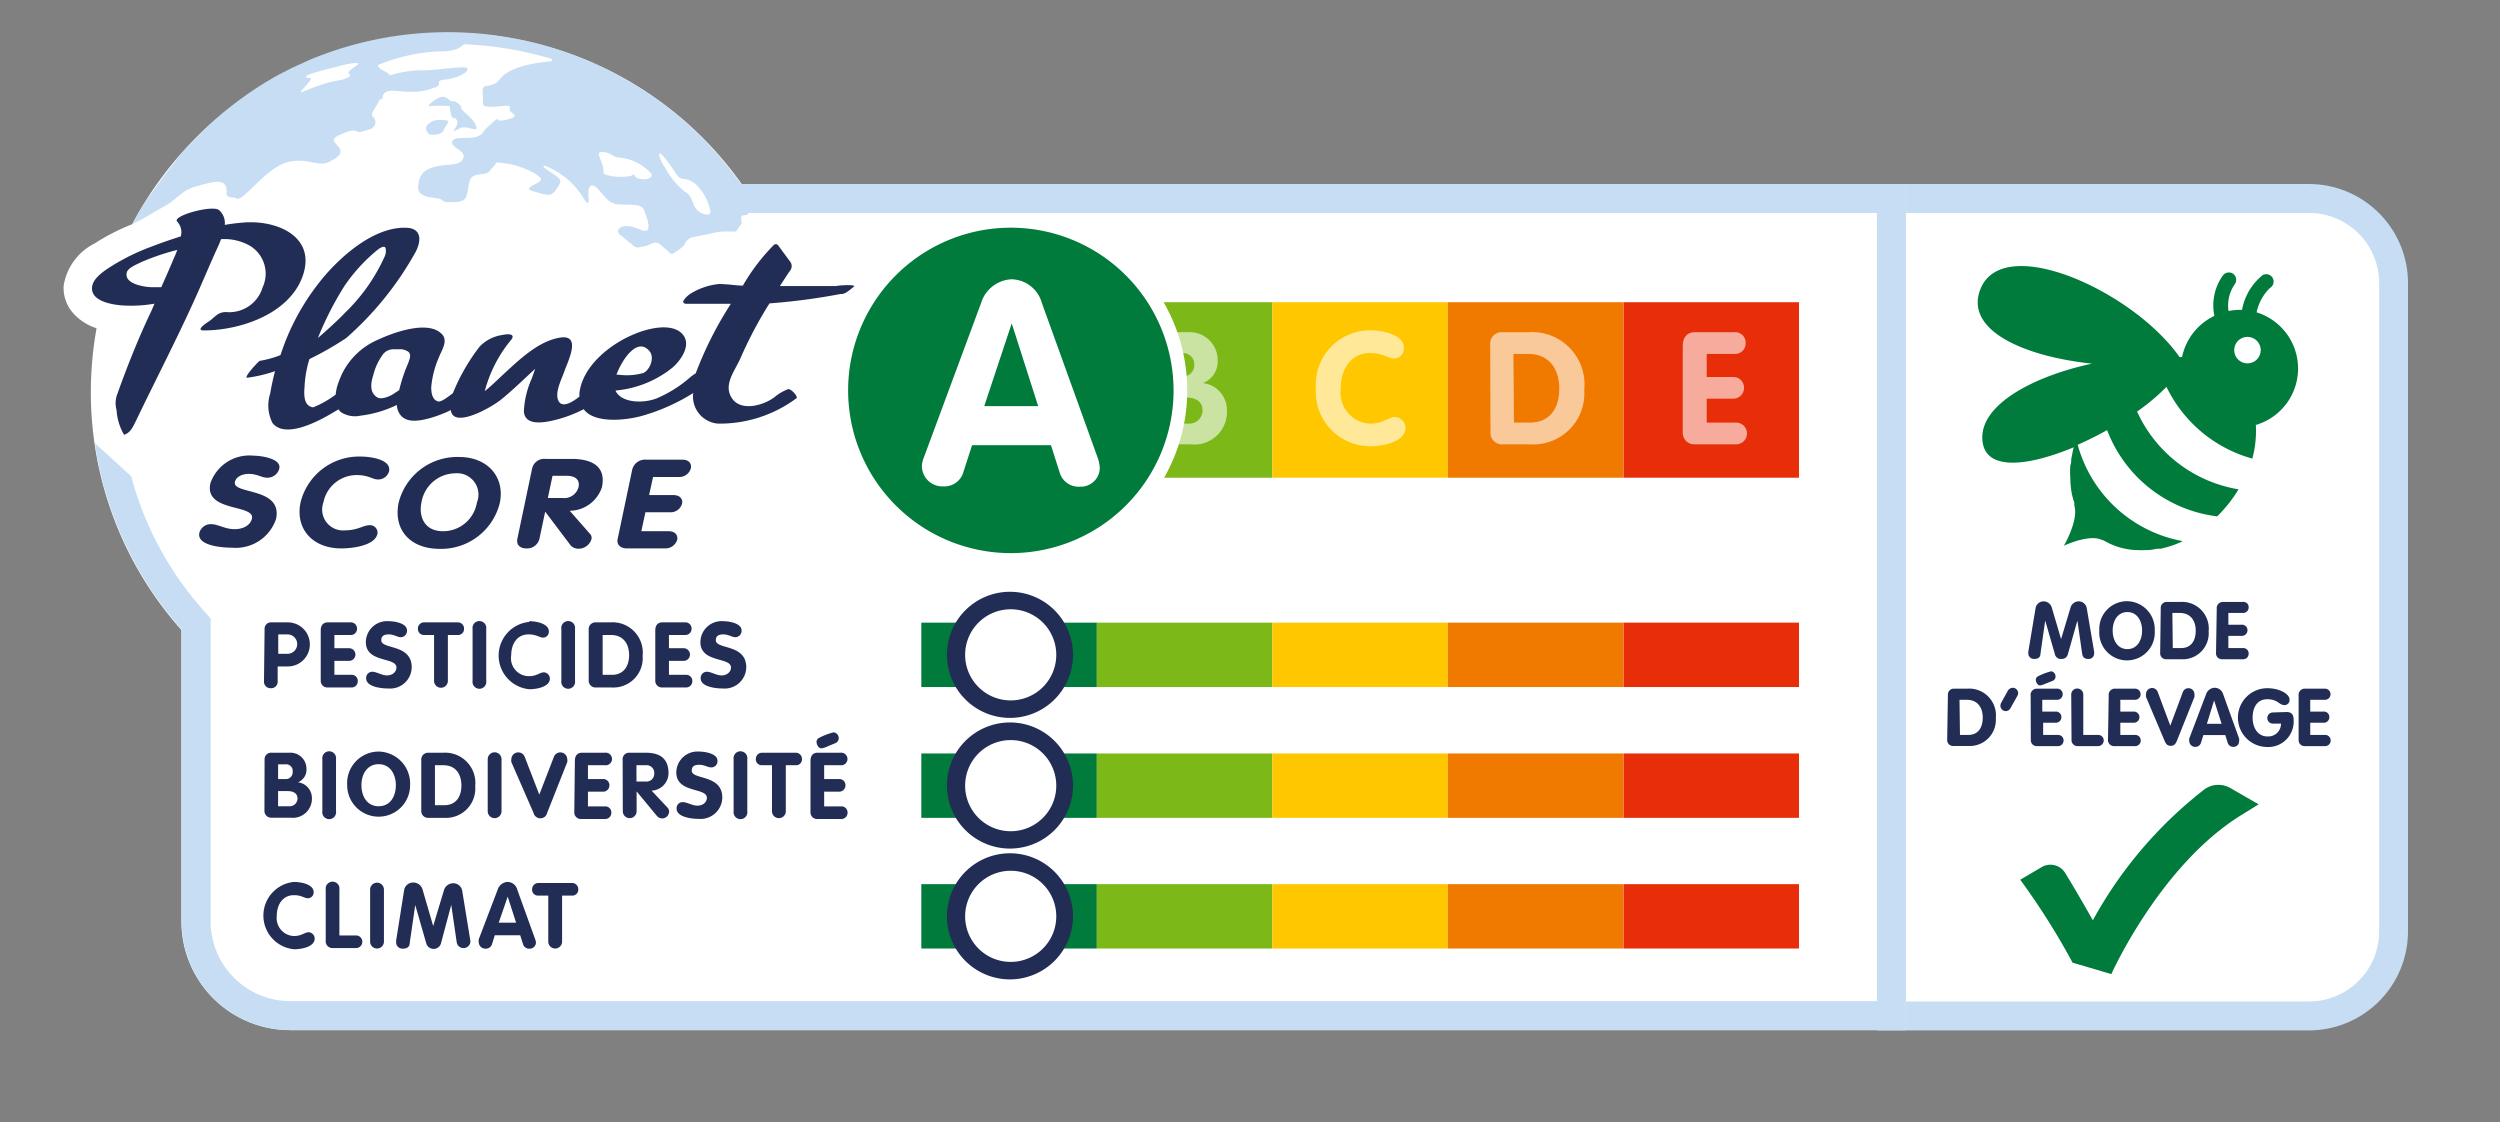 <svg xmlns="http://www.w3.org/2000/svg" viewBox="0 0 170.08 76.34"><rect x="0" y="0" width="170.08" height="76.34" fill="#808080" stroke="none"/><g id="Calque_3"><path d="M127.69,12.52h29.39a6.74,6.74,0,0,1,6.74,6.74V63.36a6.74,6.74,0,0,1-6.74,6.74H127.69a0,0,0,0,1,0,0V12.52A0,0,0,0,1,127.69,12.52Z" style="fill:#c7ddf3"></path><path d="M123.71,25.21h44.09A4.77,4.77,0,0,1,172.58,30V57.41a0,0,0,0,1,0,0H118.94a0,0,0,0,1,0,0V30A4.77,4.77,0,0,1,123.71,25.21Z" transform="translate(187.07 -104.45) rotate(90)" style="fill:#fff"></path><path d="M50.46,12.52A24.38,24.38,0,0,0,9,15.25a14.83,14.83,0,0,0-2.56,1.31,3.91,3.91,0,0,0-2.11,2.88A2.59,2.59,0,0,0,5,21.33a3.6,3.6,0,0,0,1.57,1,24.64,24.64,0,0,0-.39,4.33,24.3,24.3,0,0,0,6.16,16.2V62.69a7.39,7.39,0,0,0,7.4,7.39h109.9V12.52Z" style="fill:#fff"></path><path d="M49.46,12.52h80.2V70.08H19.76a7.39,7.39,0,0,1-7.4-7.39V42.83A24.38,24.38,0,0,1,6.45,30.14l2.48,2.27a22.31,22.31,0,0,0,4.91,9.11l.49.56V62.69a5.43,5.43,0,0,0,5.43,5.42H127.69V14.49H48.53Z" style="fill:#c7ddf3"></path><path d="M31.28,8.73c.47-.27,1.33.4,1.1-.18s-1-1-1-1.21-.49-.56-.69-.44c-.37-.32-.4-.31-.64-.31s-1.24.71-.75.63a9.52,9.52,0,0,1,1.31,0,1.41,1.41,0,0,0,0,.18c.19,1,.17.4.46.75S30.36,9.24,31.28,8.73Z" style="fill:#c7ddf3"></path><path d="M29.21,9.15c.41.06.88,0,1-.35s.58-.6,0-.63-.76,0-1.1.29S29.21,9.15,29.21,9.15Z" style="fill:#c7ddf3"></path><path d="M9.7,14.9l0,0c.21-.14,1.71-1,1.73-1,1.25-.93,1-1,2.57-1.4.62-.15,1.55-.39,1.4.7,0,.07.09.11.14.16a.29.29,0,0,0,.25.07c.32,0,.3.2.63,0,.86-.64,1.9-2.06,3.16-2.4s2.08.34,2.77,0,1-.61.71-1-.6-.52-.07-.79c.77-.38,1.12-.41,1.27-.31a.52.52,0,0,0,.44,0l.49-.15A.48.48,0,0,0,25.42,8h0a.29.29,0,0,1-.07-.37l.47-.81c0-.08.21-.06.21-.15,0-.83,1.36-.35,2-.43A3.63,3.63,0,0,0,29.44,6c.86-.24,0-.5.8-.58s1.58-.45,1.58-.74-2.33.16-3.19.1a7.81,7.81,0,0,0-2.12.35L26.43,5c-.4-.23-1-.52-.57-.63a11.92,11.92,0,0,1,4-.87c.93,0,1.34-.17,1.52-.35a.44.44,0,0,1,.36-.13,23.88,23.88,0,0,1,5.83,1,1.11,1.11,0,0,0-.07.16H37.4c-.69.06-2.66.29-3.35,1.16s-1.27.11-1.21,1-.12.86.46.92,1.52-.24,1.39.12.92.46-.18.75-.28-.41-1.09.29-.41.63-.93.86-1.61-.06-1.73.35,1,.63.75,1.15-.92.35-1.73.52-1.27.46-1.33,1.39,1.34.64,1.63.93a.53.53,0,0,0,.23.13c.6,0,1.22.05,1.38-.31.33-.78,0-1.45.86-1.56s.64-.17,1-.52-.06-.35.92-.23,2.54.86,2.31,1.15-1.33.52-.46.75,1.15.39,1.5-.11.4-.64.12-.87-1.39-.86-.81-.75a5.32,5.32,0,0,1,2.54,2.14c.75,1.15.06-.7.57-.81s.87,1.21,1.79,1.27,1.62-.06,1.79.4.69,1.74-.23,1.33c-1.44-.63-1.84.12-1.33.4l.84.69a.48.48,0,0,0,.43.1,2.14,2.14,0,0,1,.35-.07l.16-.05.35-.15a.46.46,0,0,1,.48.05,7.52,7.52,0,0,1,.72.63.2.2,0,0,0,.24,0c.17-.12.65-.38.8-.71a.76.76,0,0,1,.53-.39l1.2-.24a3.81,3.81,0,0,1,1-.14l.62,0a.19.19,0,0,0,.16-.09c.1-.16.21-.31.31-.45a.16.16,0,0,0,0-.13.69.69,0,0,1,0-.4s.23-.05.38-.07c.19-.24.37-.45.53-.64a24.42,24.42,0,0,0-30.29-9.9l-.22.1-.68.31-.39.18-.42.22c-.35.17-.69.36-1,.55l-.13.07A24.76,24.76,0,0,0,12,10.84L12,10.9l-.41.5-.29.37c-.09.12-.19.24-.28.37s-.4.55-.6.84l0,0A15.47,15.47,0,0,0,9,15.25H9Zm36.23-3.17c.47.74.59.17,1.4.8a3.4,3.4,0,0,1,1,1.84.19.19,0,0,1-.2.23,1.07,1.07,0,0,1-.95-.73c-.34-.87-.32-.53-1-1.2a5.36,5.36,0,0,1-.93-1.26,2.66,2.66,0,0,1-.4-.81C44.74,10.07,45.47,11,45.93,11.73ZM41,10.34c.7.06.64.4,1.33.4a3.38,3.38,0,0,1,1.91,1c.34.34-.29.57-.81.4s0-.4-.52-.17a3.73,3.73,0,0,1-1.7-.08.2.2,0,0,1-.15-.19C41.06,10.94,40.39,10.29,41,10.34ZM20.48,6.19c.29-.29.79-.86.65-.87-1.25-.09,1.49-.69,2-.84s1.34-.27,1.24-.12-.86.51-.62.66-.14.3-.53.42a7.9,7.9,0,0,0-1.29.3c-.59.2-1.07.39-1.36.52C20.52,6.29,20.43,6.24,20.48,6.19Z" style="fill:#c7ddf3"></path><rect x="62.68" y="20.56" width="11.94" height="11.94" style="fill:#007b3b"></rect><rect x="74.62" y="20.56" width="11.94" height="11.94" style="fill:#7cb817"></rect><rect x="86.56" y="20.56" width="11.94" height="11.94" style="fill:#ffc700"></rect><rect x="98.5" y="20.56" width="11.94" height="11.94" style="fill:#f07900"></rect><rect x="110.45" y="20.56" width="11.94" height="11.94" style="fill:#e82e09"></rect><rect x="62.68" y="42.36" width="11.94" height="4.38" style="fill:#007b3b"></rect><rect x="74.62" y="42.36" width="11.94" height="4.38" style="fill:#7cb817"></rect><rect x="86.56" y="42.36" width="11.94" height="4.38" style="fill:#ffc700"></rect><rect x="98.5" y="42.36" width="11.94" height="4.38" style="fill:#f07900"></rect><rect x="110.45" y="42.36" width="11.94" height="4.38" style="fill:#e82e09"></rect><rect x="62.68" y="51.26" width="11.94" height="4.38" style="fill:#007b3b"></rect><rect x="74.62" y="51.26" width="11.94" height="4.38" style="fill:#7cb817"></rect><rect x="86.56" y="51.26" width="11.94" height="4.38" style="fill:#ffc700"></rect><rect x="98.5" y="51.26" width="11.94" height="4.38" style="fill:#f07900"></rect><rect x="110.45" y="51.26" width="11.94" height="4.38" style="fill:#e82e09"></rect><rect x="62.68" y="60.15" width="11.94" height="4.38" style="fill:#007b3b"></rect><rect x="74.62" y="60.15" width="11.94" height="4.38" style="fill:#7cb817"></rect><rect x="86.56" y="60.15" width="11.94" height="4.38" style="fill:#ffc700"></rect><rect x="98.5" y="60.15" width="11.94" height="4.38" style="fill:#f07900"></rect><rect x="110.45" y="60.15" width="11.94" height="4.38" style="fill:#e82e09"></rect><g style="opacity:0.6"><path d="M67.62,23.5a1.26,1.26,0,0,1,1.15-.89,1.2,1.2,0,0,1,1.14.89L72,29.33a1.12,1.12,0,0,1,.09.4.71.71,0,0,1-.74.7.74.74,0,0,1-.78-.55l-.32-1h-3l-.33,1a.73.73,0,0,1-.77.57.76.76,0,0,1-.79-.75.74.74,0,0,1,.08-.35Zm.12,3.89h2l-1-3.11h0Z" style="fill:#fff"></path><path d="M77.94,23.41a.77.77,0,0,1,.84-.81h2.06a1.9,1.9,0,0,1,2,1.89,1.57,1.57,0,0,1-1,1.57v0a1.85,1.85,0,0,1,1.63,1.82A2.22,2.22,0,0,1,81,30.23H78.8a.79.79,0,0,1-.86-.81Zm1.61,2.21h.83a.79.79,0,0,0,.87-.84.77.77,0,0,0-.87-.76h-.83Zm0,3.2h1.26a.91.91,0,0,0,1-.93c0-.51-.39-.85-1.14-.85H79.55Z" style="fill:#fff"></path><path d="M93.21,22.47c.78,0,2.3.26,2.3,1.2a.67.67,0,0,1-.66.72c-.44,0-.74-.37-1.64-.37-1.33,0-2,1.12-2,2.43a2.11,2.11,0,0,0,2,2.37c.9,0,1.26-.45,1.7-.45a.75.75,0,0,1,.71.73c0,1-1.62,1.26-2.41,1.26a3.71,3.71,0,0,1-3.69-3.94A3.7,3.7,0,0,1,93.21,22.47Z" style="fill:#fff"></path><path d="M101.38,23.43a.78.78,0,0,1,.82-.83H104a3.56,3.56,0,0,1,3.78,3.92,3.47,3.47,0,0,1-3.67,3.71h-1.86a.78.78,0,0,1-.85-.8ZM103,28.75h1.08c1.38,0,2-1,2-2.3s-.64-2.37-2.12-2.37h-1Z" style="fill:#fff"></path><path d="M114.48,23.53c0-.53.26-.93.83-.93H118a.71.71,0,0,1,.76.74.72.72,0,0,1-.76.74h-1.89v1.57h1.76a.72.72,0,0,1,.78.73.73.73,0,0,1-.78.74h-1.76v1.63h2a.74.74,0,1,1,0,1.48H115.3a.78.78,0,0,1-.82-.8Z" style="fill:#fff"></path></g><path d="M18,42.82a.44.44,0,0,1,.48-.48h1.1a1.48,1.48,0,1,1,0,3h-.69v1a.44.44,0,0,1-.47.48.44.44,0,0,1-.46-.48Zm.93,1.66h.63a.66.66,0,0,0,0-1.32h-.63Z" style="fill:#222d56"></path><path d="M21.82,42.88c0-.31.15-.54.48-.54h1.55a.42.42,0,0,1,.44.43.42.42,0,0,1-.44.43h-1.1v.9h1a.43.43,0,1,1,0,.86h-1v.95H23.9a.41.41,0,0,1,.44.43.42.42,0,0,1-.44.43H22.3a.45.45,0,0,1-.48-.47Z" style="fill:#222d56"></path><path d="M27.69,42.89a.43.43,0,0,1-.42.46c-.25,0-.45-.19-.82-.19s-.51.14-.51.4c0,.64,2.07.23,2.07,1.84a1.47,1.47,0,0,1-1.59,1.44c-.48,0-1.51-.11-1.51-.69a.42.42,0,0,1,.42-.45c.29,0,.64.25,1,.25s.64-.23.64-.54c0-.73-2.08-.29-2.08-1.73a1.44,1.44,0,0,1,1.54-1.42C26.82,42.26,27.69,42.39,27.69,42.89Z" style="fill:#222d56"></path><path d="M29.53,43.2h-.68a.41.41,0,0,1-.42-.43.42.42,0,0,1,.42-.43h2.29a.42.42,0,0,1,.43.43.41.41,0,0,1-.43.43h-.67v3.12a.47.47,0,1,1-.94,0Z" style="fill:#222d56"></path><path d="M32.15,42.79a.47.47,0,1,1,.93,0v3.53a.47.47,0,1,1-.93,0Z" style="fill:#222d56"></path><path d="M36,42.26c.45,0,1.34.15,1.34.7a.4.4,0,0,1-.39.42c-.25,0-.43-.22-1-.22-.77,0-1.17.65-1.17,1.41A1.22,1.22,0,0,0,36,46c.52,0,.73-.26,1-.26a.43.43,0,0,1,.41.42c0,.59-.94.73-1.4.73a2.3,2.3,0,0,1,0-4.58Z" style="fill:#222d56"></path><path d="M38.19,42.79a.47.47,0,1,1,.93,0v3.53a.47.47,0,1,1-.93,0Z" style="fill:#222d56"></path><path d="M40.05,42.82a.46.46,0,0,1,.48-.48h1a2.06,2.06,0,0,1,2.19,2.27,2,2,0,0,1-2.13,2.16H40.55a.46.46,0,0,1-.5-.47ZM41,45.91h.63c.8,0,1.17-.59,1.17-1.34s-.38-1.37-1.24-1.37H41Z" style="fill:#222d56"></path><path d="M44.58,42.88c0-.31.15-.54.48-.54h1.55a.42.42,0,0,1,.44.43.42.42,0,0,1-.44.43h-1.1v.9h1a.43.43,0,1,1,0,.86h-1v.95h1.15a.41.41,0,0,1,.44.43.42.42,0,0,1-.44.43h-1.6a.45.45,0,0,1-.48-.47Z" style="fill:#222d56"></path><path d="M50.45,42.89a.43.43,0,0,1-.42.46c-.25,0-.45-.19-.82-.19s-.51.14-.51.4c0,.64,2.07.23,2.07,1.84a1.47,1.47,0,0,1-1.59,1.44c-.48,0-1.51-.11-1.51-.69a.42.42,0,0,1,.42-.45c.29,0,.64.25,1,.25s.64-.23.64-.54c0-.73-2.08-.29-2.08-1.73a1.44,1.44,0,0,1,1.54-1.42C49.58,42.26,50.45,42.39,50.45,42.89Z" style="fill:#222d56"></path><path d="M18,51.67a.44.44,0,0,1,.49-.46h1.19a1.09,1.09,0,0,1,1.17,1.09.92.92,0,0,1-.58.92h0a1.08,1.08,0,0,1,.95,1.06,1.3,1.3,0,0,1-1.45,1.35H18.48a.46.46,0,0,1-.49-.48ZM18.92,53h.48a.46.46,0,0,0,.51-.49A.45.45,0,0,0,19.4,52h-.48Zm0,1.85h.73a.53.53,0,0,0,.59-.54c0-.29-.23-.49-.66-.49h-.66Z" style="fill:#222d56"></path><path d="M21.93,51.65a.47.47,0,1,1,.93,0v3.54a.47.47,0,1,1-.93,0Z" style="fill:#222d56"></path><path d="M23.62,53.42a2.15,2.15,0,0,1,2.14-2.29,2.18,2.18,0,0,1,2.14,2.29,2.14,2.14,0,1,1-4.28,0Zm3.31,0c0-.75-.39-1.43-1.17-1.43s-1.17.68-1.17,1.43.38,1.43,1.17,1.43S26.93,54.18,26.93,53.42Z" style="fill:#222d56"></path><path d="M28.66,51.69a.46.46,0,0,1,.48-.48h1a2.06,2.06,0,0,1,2.19,2.27,2,2,0,0,1-2.12,2.16H29.15a.46.46,0,0,1-.49-.47Zm.93,3.09h.63c.81,0,1.17-.59,1.17-1.34s-.37-1.38-1.23-1.38h-.57Z" style="fill:#222d56"></path><path d="M33.18,51.65a.47.47,0,1,1,.94,0v3.54a.47.47,0,1,1-.94,0Z" style="fill:#222d56"></path><path d="M34.79,51.85a.62.62,0,0,1,0-.23.47.47,0,0,1,.9-.15l1,2.59,1-2.59a.47.47,0,0,1,.9.15.62.62,0,0,1,0,.23l-1.37,3.46a.46.46,0,0,1-.46.36.47.47,0,0,1-.46-.36Z" style="fill:#222d56"></path><path d="M39.11,51.75c0-.31.15-.54.48-.54h1.55a.43.43,0,1,1,0,.85H40V53h1a.42.42,0,0,1,.46.43.43.43,0,0,1-.46.43H40v1h1.15a.41.41,0,0,1,.44.43.42.42,0,0,1-.44.43h-1.6a.45.45,0,0,1-.48-.47Z" style="fill:#222d56"></path><path d="M42.36,51.69a.44.44,0,0,1,.48-.48h1.1c1,0,1.54.43,1.54,1.4a1.2,1.2,0,0,1-1.15,1.18l1.06,1.13a.4.4,0,0,1,.13.27.47.47,0,0,1-.83.32l-1.38-1.67h0v1.35a.47.47,0,1,1-.94,0Zm.94,1.48h.64a.53.53,0,0,0,.57-.56.52.52,0,0,0-.57-.55H43.3Z" style="fill:#222d56"></path><path d="M48.81,51.75a.42.42,0,0,1-.41.46c-.26,0-.46-.18-.83-.18s-.51.14-.51.4c0,.64,2.08.23,2.08,1.84a1.48,1.48,0,0,1-1.6,1.44c-.47,0-1.51-.11-1.51-.7a.41.41,0,0,1,.42-.44c.29,0,.64.24,1,.24s.64-.23.64-.53c0-.73-2.08-.29-2.08-1.74a1.44,1.44,0,0,1,1.54-1.41C47.94,51.13,48.81,51.26,48.81,51.75Z" style="fill:#222d56"></path><path d="M49.91,51.65a.47.47,0,1,1,.93,0v3.54a.47.47,0,1,1-.93,0Z" style="fill:#222d56"></path><path d="M52.52,52.06h-.68a.4.4,0,0,1-.42-.42.42.42,0,0,1,.42-.43h2.29a.42.42,0,0,1,.43.43.4.4,0,0,1-.43.42h-.67v3.13a.47.47,0,1,1-.94,0Z" style="fill:#222d56"></path><path d="M55.14,51.75c0-.31.15-.54.48-.54h1.54a.43.43,0,1,1,0,.85H56.07V53h1a.42.42,0,0,1,.45.43.43.43,0,0,1-.45.43h-1v1h1.15a.41.41,0,0,1,.44.43.42.42,0,0,1-.44.43H55.61a.45.45,0,0,1-.47-.47Zm1.66-1.18a.37.37,0,0,0,.26-.37.4.4,0,0,0-.34-.38,4.57,4.57,0,0,0-1,.38.32.32,0,0,0-.17.25c0,.22.14.46.33.46a1.12,1.12,0,0,0,.25-.06Z" style="fill:#222d56"></path><path d="M20,60c.46,0,1.34.15,1.34.7a.4.4,0,0,1-.39.41c-.25,0-.43-.21-.95-.21-.77,0-1.17.65-1.17,1.41A1.22,1.22,0,0,0,20,63.68c.52,0,.74-.26,1-.26a.44.44,0,0,1,.41.42c0,.6-.94.74-1.4.74A2.3,2.3,0,0,1,20,60Z" style="fill:#222d56"></path><path d="M22.16,60.52a.47.47,0,1,1,.93,0v3.12H24.2a.43.43,0,0,1,.45.45.43.43,0,0,1-.45.41H22.65a.46.46,0,0,1-.49-.51Z" style="fill:#222d56"></path><path d="M25.18,60.52a.47.47,0,1,1,.94,0v3.54a.47.47,0,1,1-.94,0Z" style="fill:#222d56"></path><path d="M27.5,60.52a.62.62,0,0,1,.61-.48.66.66,0,0,1,.63.45L29.47,63h0l.74-2.46a.66.66,0,0,1,.62-.45.62.62,0,0,1,.61.48L32,64v.1a.47.47,0,0,1-.93,0l-.37-2.54h0L30,64.18a.52.52,0,0,1-1,0l-.75-2.61h0l-.37,2.54c0,.29-.16.43-.48.43a.43.43,0,0,1-.45-.45.34.34,0,0,1,0-.1Z" style="fill:#222d56"></path><path d="M33.86,60.52a.74.74,0,0,1,.67-.52.69.69,0,0,1,.66.52l1.22,3.38a.67.67,0,0,1,.05.23.42.42,0,0,1-.43.41.43.43,0,0,1-.45-.32l-.19-.59H33.66l-.18.58a.44.44,0,0,1-.45.33.45.45,0,0,1-.46-.43.63.63,0,0,1,0-.21Zm.07,2.25h1.18L34.54,61h0Z" style="fill:#222d56"></path><path d="M37.3,60.93h-.67a.4.4,0,0,1-.43-.43.43.43,0,0,1,.43-.43h2.29a.42.42,0,0,1,.42.43.4.4,0,0,1-.42.43h-.68v3.13a.47.47,0,1,1-.94,0Z" style="fill:#222d56"></path><path d="M19,31.88a.83.83,0,0,1-.81.62c-.41,0-.67-.26-1.27-.26-.43,0-.86.19-.94.55-.19.87,3.27.33,2.8,2.52a2.89,2.89,0,0,1-3,1.95c-.77,0-2.39-.16-2.22-1a.8.8,0,0,1,.8-.6c.47,0,.95.34,1.6.34s1.09-.31,1.18-.72c.21-1-3.25-.42-2.83-2.39A2.8,2.8,0,0,1,17.24,31C17.8,31,19.16,31.21,19,31.88Z" style="fill:#222d56"></path><path d="M24.52,31.06c.73,0,2.11.21,1.95,1a.76.76,0,0,1-.74.56c-.41,0-.63-.3-1.47-.3A2.31,2.31,0,0,0,22,34.19a1.42,1.42,0,0,0,1.48,1.89c.84,0,1.25-.35,1.66-.35a.51.51,0,0,1,.54.58c-.17.82-1.72,1-2.46,1-2,0-3.15-1.38-2.77-3.14A4.1,4.1,0,0,1,24.52,31.06Z" style="fill:#222d56"></path><path d="M27.12,34.2a4.11,4.11,0,0,1,4.11-3.11c2,0,3.14,1.42,2.77,3.14a4.11,4.11,0,0,1-4.11,3.11C27.86,37.33,26.75,36,27.12,34.2Zm5.32,0a1.45,1.45,0,0,0-1.46-2,2.36,2.36,0,0,0-2.3,1.94c-.22,1,.19,2,1.46,2A2.33,2.33,0,0,0,32.44,34.22Z" style="fill:#222d56"></path><path d="M36.2,31.88a.84.84,0,0,1,.91-.66h1.76c1.54,0,2.36.6,2.08,1.93a2.34,2.34,0,0,1-2.19,1.6l1.36,1.55a.4.4,0,0,1,.12.38.92.92,0,0,1-.89.65.7.7,0,0,1-.53-.23l-1.73-2.29h0l-.39,1.84a.86.86,0,0,1-.89.66c-.43,0-.7-.24-.61-.67Zm1.07,2h1a1,1,0,0,0,1.09-.75c.1-.49-.22-.75-.77-.76h-1Z" style="fill:#222d56"></path><path d="M43,32a.9.9,0,0,1,.94-.73h2.48c.48,0,.64.3.58.59a.81.81,0,0,1-.83.59H44.43l-.27,1.23H45.8c.49,0,.67.3.6.59a.81.81,0,0,1-.85.58H43.91l-.28,1.29h1.85c.48,0,.65.29.59.59a.84.84,0,0,1-.84.58l-2.58,0c-.44,0-.71-.26-.63-.64Z" style="fill:#222d56"></path><path d="M16.71,15.13a13.42,13.42,0,0,0-1.42.17,1.16,1.16,0,0,0-.38-1c-.44-.39-3.27.4-2.85.78a1.06,1.06,0,0,1,.24,1c-.68.22-1.36.45-2,.7a14.62,14.62,0,0,0-2.75,1.35c-.47.3-1.26.81-1.29,1.44-.06,1,1.58,1.19,2.25,1.22a9.38,9.38,0,0,0,2-.13l-.21.49C9.33,23.18,8.52,25.29,8,26.76a1.74,1.74,0,0,0-.07,1.14,3.8,3.8,0,0,0,.51,1.68c.43-.14.58-.49.8-.93,1.33-2.77,2.84-5.68,4.1-8.49.52-1.16,1-2.33,1.55-3.51l.15-.38a3.54,3.54,0,0,1,1.73.33,2.21,2.21,0,0,1,1.1,2.94,2.37,2.37,0,0,1-2.49,1.69c-.58,0-.72.33-1.19.65-.16.1-.91.6-.33.6,2.51,0,5.87-1.14,6.75-3.75S18.91,15,16.71,15.13Zm-4.87,2.41c-.28.67-.57,1.33-.87,2h-.59c-.48,0-1.85-.19-1.77-.91,0-.4.73-.65,1-.8A16.88,16.88,0,0,1,12.06,17h0C12,17.18,11.91,17.39,11.84,17.54Z" style="fill:#222d56"></path><path d="M56.89,19.46l-1.55,0q-1.14,0-2.28,0l.59-.91.12-.16a.5.5,0,0,0,0-.57l-.84-1.14a.2.2,0,0,0-.3,0,13.49,13.49,0,0,0-2.09,2.75c-.44,0-.86-.09-1.61-.11a4.52,4.52,0,0,0-2,.69c-.16.11-.78.65-.21.66,1.26,0,2,0,3,0a25,25,0,0,0-2.39,4.73,3,3,0,0,0-.39.28,8.44,8.44,0,0,1-2.26,1.42c-.88.35-2.41.34-2.81-.53a7.17,7.17,0,0,0,3.89-1.57c.6-.52,1.34-1.61.62-2.32s-2.24-.35-3.1,0c-1.65.64-3.63,2.15-3.86,4.05a2.08,2.08,0,0,0,0,.25c-.49.39-1.2.82-1.44.26s.22-1.42.39-1.91c.25-.73,1.24-2.61-.28-2.36s-2.84,1.58-4,2.64c-.37.35-.73.7-1.11,1a9.05,9.05,0,0,1,1.82-3.52c.3-.44-.38-.36-.63-.3a2.68,2.68,0,0,0-1.55.8,13.51,13.51,0,0,0-1.81,3.16c-.33.25-.79.61-1,.56-.42-.1-.48-.64-.47-1a6.51,6.51,0,0,1,.52-2c.18-.47.65-1.13.2-1.58-.95-1-3.4-.06-4.32.37a4.84,4.84,0,0,0-2.45,2.29,6.33,6.33,0,0,0-.32.8,2.82,2.82,0,0,0-.13.65,6.52,6.52,0,0,1-1.53.87.6.6,0,0,1-.35-.15c-.31-.28-.27-.89-.24-1.26a7.49,7.49,0,0,1,.33-1.87A21.83,21.83,0,0,0,23.55,23a21.88,21.88,0,0,0,4.72-5.85c.36-.67.47-1.58-.55-1.65-2.08-.13-4.24,1.68-5.54,3.16a15.9,15.9,0,0,0-2.81,4.68c-.1.27-.2.55-.29.82a7,7,0,0,1-1.41.39c-.05,0-1.08,1.08-.87,1.15h0a9.29,9.29,0,0,0,1.91-.45c-.13.5-.24,1-.33,1.53a2.63,2.63,0,0,0,.16,2c.84,1.06,3-.07,3.84-.55l.65-.38a.84.84,0,0,0,.18.2,1.76,1.76,0,0,0,1.31.23A7.87,7.87,0,0,0,27,27.55a1.16,1.16,0,0,0,.32.77c.48.47,1.3.29,1.88.14a8.41,8.41,0,0,0,1.47-.56c.16,1.29,2.71-.16,3.36-.67s1.42-1.25,2.11-1.89l.27-.25-.24.68A6.07,6.07,0,0,0,35.64,28c.09,1.08,1.59.71,2.29.53a9,9,0,0,0,1.78-.69c.74,1,2.88.75,3.94.46a13.41,13.41,0,0,0,3.51-1.56,1.85,1.85,0,0,0,1.69,2.08,8.76,8.76,0,0,0,5.34-1.73c.13-.09-.38-.68-.59-.61a3.27,3.27,0,0,0-.91.54c-.74.56-2.27,1-2.89.08s.19-1.85.58-2.74a28.35,28.35,0,0,1,1.53-3c.14-.24.29-.48.44-.72A42.9,42.9,0,0,0,57.19,20c.16,0,.26.05.91-.51C58.27,19.35,57.09,19.4,56.89,19.46ZM44.17,23.87c.42.47,0,1.36-.42,1.51a4.13,4.13,0,0,1-1.68.11h-.13C42.29,24.53,43.33,22.9,44.17,23.87ZM23.45,19.43A11.62,11.62,0,0,1,25.68,17s.46-.38.55-.12a.89.89,0,0,1-.06.57,12.37,12.37,0,0,1-2.7,3.83c-.43.46-1.34,1.29-1.84,1.71A21.89,21.89,0,0,1,23.45,19.43Zm4.28,5.37a10.36,10.36,0,0,0-.49,1.42,3,3,0,0,0-.08.32l-.26.17c-.4.3-1,.49-1.24.32-.54-.33-.43-1-.27-1.49a4,4,0,0,1,.7-1.48.92.92,0,0,1,.7-.3h.41a.87.87,0,0,1,.45.1C28,24,27.94,24.3,27.73,24.8Z" style="fill:#222d56"></path><path d="M68.77,38.56a12,12,0,1,1,12-12A12,12,0,0,1,68.77,38.56Z" style="fill:#fff"></path><path d="M68.77,15.49A11.07,11.07,0,1,0,79.84,26.56,11.08,11.08,0,0,0,68.77,15.49Z" style="fill:#007b3b"></path><path d="M66.74,20.63A2.29,2.29,0,0,1,68.81,19a2.19,2.19,0,0,1,2.07,1.61l3.79,10.51a2.39,2.39,0,0,1,.15.72,1.29,1.29,0,0,1-1.33,1.27,1.35,1.35,0,0,1-1.41-1l-.58-1.82H66.13l-.58,1.8a1.35,1.35,0,0,1-1.4,1,1.39,1.39,0,0,1-1.43-1.35,1.64,1.64,0,0,1,.14-.64Zm.22,7h3.67L68.83,22h0Z" style="fill:#fff"></path><path d="M68.76,48.84A4.29,4.29,0,1,1,73,44.55,4.29,4.29,0,0,1,68.76,48.84Z" style="fill:#222d56"></path><path d="M68.76,41.45a3.1,3.1,0,1,0,3.1,3.1A3.1,3.1,0,0,0,68.76,41.45Z" style="fill:#fff"></path><path d="M68.76,57.73A4.29,4.29,0,1,1,73,53.45,4.29,4.29,0,0,1,68.76,57.73Z" style="fill:#222d56"></path><path d="M68.76,50.35a3.1,3.1,0,1,0,3.1,3.1A3.1,3.1,0,0,0,68.76,50.35Z" style="fill:#fff"></path><path d="M68.76,66.63A4.29,4.29,0,1,1,73,62.34,4.3,4.3,0,0,1,68.76,66.63Z" style="fill:#222d56"></path><path d="M68.76,59.24a3.1,3.1,0,1,0,3.1,3.1A3.1,3.1,0,0,0,68.76,59.24Z" style="fill:#fff"></path><path d="M153.66,54.72l-1.21.75c-5.49,3.41-8.78,10.73-8.81,10.8L141,65.49a48,48,0,0,0-3.56-5.64l1.46-.86a1.18,1.18,0,0,1,1.58.37l.15.25c.06.09.9,1.48,1.75,3A28.72,28.72,0,0,1,150,53.68a1.63,1.63,0,0,1,1.75-.06Z" style="fill:#007b3b"></path><path d="M148.42,36.8a9.1,9.1,0,0,1-7.07-6.54c.68-.3,1.36-.64,2-1a9.21,9.21,0,0,0,7.49,5.87h0c.2-.2.39-.4.58-.63a6.9,6.9,0,0,0,.47-.6h0a7.07,7.07,0,0,0,.4-.61h0A9.24,9.24,0,0,1,145.39,28a14.24,14.24,0,0,0,2-1.68,9.22,9.22,0,0,0,5.84,4.88h0a7.24,7.24,0,0,0,.24-2.29,4,4,0,0,0,.05-7.66,3.24,3.24,0,0,1,.9-1.65.51.51,0,0,0,.2-.68.5.5,0,0,0-.69-.2,3.93,3.93,0,0,0-1.4,2.36l-.15,0a3.87,3.87,0,0,0-.77.08,2.54,2.54,0,0,1,.43-1.83.51.51,0,0,0-.11-.7.51.51,0,0,0-.71.12,3.5,3.5,0,0,0-.57,2.74,4,4,0,0,0-2.2,2.8h-.17c-3.14-4.48-12-8.51-13.55-4.62-1.09,2.78,2.9,4.57,7.59,5.07-3.89.83-7.78,2.8-7.44,5.33.27,2,3.15,1.63,6.2.36a3.59,3.59,0,0,0-.08.35l-.09.45c0,.14,0,.29-.06.43a5.37,5.37,0,0,0,0,.89v.08a6,6,0,0,0,.08.84v0a4.23,4.23,0,0,0,.19.72s0,.1,0,.15,0,0,0,.05c.31,1-.71,2.74-.71,2.74s1.73-.83,2.6-.39l0,0,.05,0,.17.09a5.08,5.08,0,0,0,.47.23l.17.07a4.92,4.92,0,0,0,1.38.29h.09a5.17,5.17,0,0,0,.68,0h.08c.22,0,.45-.05.67-.09l.24,0,.46-.12.25-.08a4.68,4.68,0,0,0,.48-.18l.2-.08.06,0Zm4.49-12.08a.9.9,0,1,1,.89-.9A.9.9,0,0,1,152.91,24.72Z" style="fill:#007b3b"></path><path d="M138.49,41.34a.56.56,0,0,1,.54-.43.59.59,0,0,1,.55.4l.64,2.17h0l.65-2.17a.58.58,0,0,1,.55-.4.56.56,0,0,1,.54.43l.51,3v.1a.37.37,0,0,1-.39.39c-.28,0-.39-.12-.43-.38l-.32-2.23h0l-.65,2.29a.42.42,0,0,1-.44.32.41.41,0,0,1-.44-.32l-.66-2.29h0l-.32,2.23c0,.26-.15.38-.43.38a.38.38,0,0,1-.4-.39.38.38,0,0,1,0-.1Z" style="fill:#222d56"></path><path d="M142.82,42.9a1.89,1.89,0,0,1,1.88-2,1.91,1.91,0,0,1,1.89,2,1.89,1.89,0,1,1-3.77,0Zm2.91,0c0-.67-.34-1.26-1-1.26s-1,.59-1,1.26.34,1.26,1,1.26S145.73,43.57,145.73,42.9Z" style="fill:#222d56"></path><path d="M147,41.37a.4.4,0,0,1,.42-.42h.91a1.82,1.82,0,0,1,1.93,2,1.77,1.77,0,0,1-1.87,1.9h-1a.4.4,0,0,1-.43-.41Zm.82,2.72h.56c.7,0,1-.52,1-1.18s-.33-1.21-1.09-1.21h-.5Z" style="fill:#222d56"></path><path d="M150.81,41.42a.42.42,0,0,1,.43-.47h1.36a.35.35,0,0,1,.38.37.37.37,0,0,1-.38.38h-1v.8h.9a.37.37,0,0,1,.4.38.38.38,0,0,1-.4.38h-.9v.83h1a.36.36,0,0,1,.38.38.37.37,0,0,1-.38.38h-1.42a.4.4,0,0,1-.42-.41Z" style="fill:#222d56"></path><path d="M132.52,47.27a.4.4,0,0,1,.42-.42h.91a1.82,1.82,0,0,1,1.93,2,1.78,1.78,0,0,1-1.88,1.9h-1a.4.4,0,0,1-.43-.42Zm.82,2.73h.55c.71,0,1-.52,1-1.18s-.33-1.21-1.08-1.21h-.5Z" style="fill:#222d56"></path><path d="M136.77,48.19a.37.37,0,0,1-.31.19.38.38,0,0,1-.37-.37.56.56,0,0,1,.06-.21l.46-.83a.41.41,0,0,1,.32-.18.37.37,0,0,1,.37.36.44.44,0,0,1-.07.22Z" style="fill:#222d56"></path><path d="M138.15,47.33a.42.42,0,0,1,.43-.48h1.36a.37.37,0,0,1,.39.38.38.38,0,0,1-.39.38h-1v.8h.9a.37.37,0,0,1,.4.38.38.38,0,0,1-.4.38H139V50h1a.37.37,0,0,1,.39.38.38.38,0,0,1-.39.38h-1.42a.4.4,0,0,1-.42-.42Zm1.47-1a.31.31,0,0,0,.22-.32.34.34,0,0,0-.29-.34,4.05,4.05,0,0,0-.9.34.27.27,0,0,0-.15.22c0,.19.12.4.29.4a.9.9,0,0,0,.22-.06Z" style="fill:#222d56"></path><path d="M140.91,47.25a.41.41,0,1,1,.82,0V50h1a.37.37,0,0,1,.39.39.39.39,0,0,1-.39.37h-1.37a.41.41,0,0,1-.43-.45Z" style="fill:#222d56"></path><path d="M143.46,47.33a.42.42,0,0,1,.43-.48h1.36a.38.38,0,1,1,0,.76h-1v.8h.9a.38.38,0,0,1,.4.38.38.38,0,0,1-.4.38h-.9V50h1a.37.37,0,0,1,.39.38.38.38,0,0,1-.39.38h-1.41a.41.41,0,0,1-.43-.42Z" style="fill:#222d56"></path><path d="M146,47.42a.71.71,0,0,1,0-.21.41.41,0,0,1,.8-.12l.85,2.28.85-2.28a.41.41,0,0,1,.37-.27.4.4,0,0,1,.42.39.71.71,0,0,1,0,.21l-1.2,3c-.08.18-.17.32-.41.32s-.33-.14-.41-.32Z" style="fill:#222d56"></path><path d="M150.08,47.24a.64.64,0,0,1,.59-.45.61.61,0,0,1,.58.45l1.08,3a.73.73,0,0,1,0,.21.37.37,0,0,1-.38.36.39.39,0,0,1-.4-.29l-.16-.51H149.9l-.16.51a.39.39,0,0,1-.4.29.4.4,0,0,1-.4-.39.53.53,0,0,1,0-.18Zm.06,2h1l-.51-1.59h0Z" style="fill:#222d56"></path><path d="M155.56,48.44c.34,0,.48.18.48.53a1.73,1.73,0,0,1-1.79,1.85,2,2,0,0,1,0-4c.83,0,1.51.39,1.51.77a.34.34,0,0,1-.34.38c-.37,0-.45-.4-1.17-.4s-1,.6-1,1.26.34,1.27,1,1.27a.86.86,0,0,0,.93-.87h-.55a.38.38,0,1,1,0-.76Z" style="fill:#222d56"></path><path d="M156.38,47.33a.42.42,0,0,1,.43-.48h1.36a.38.38,0,1,1,0,.76h-1v.8h.9a.37.37,0,0,1,.4.38.38.38,0,0,1-.4.38h-.9V50h1a.37.37,0,0,1,.39.38.38.38,0,0,1-.39.38H156.8a.4.4,0,0,1-.42-.42Z" style="fill:#222d56"></path></g></svg>